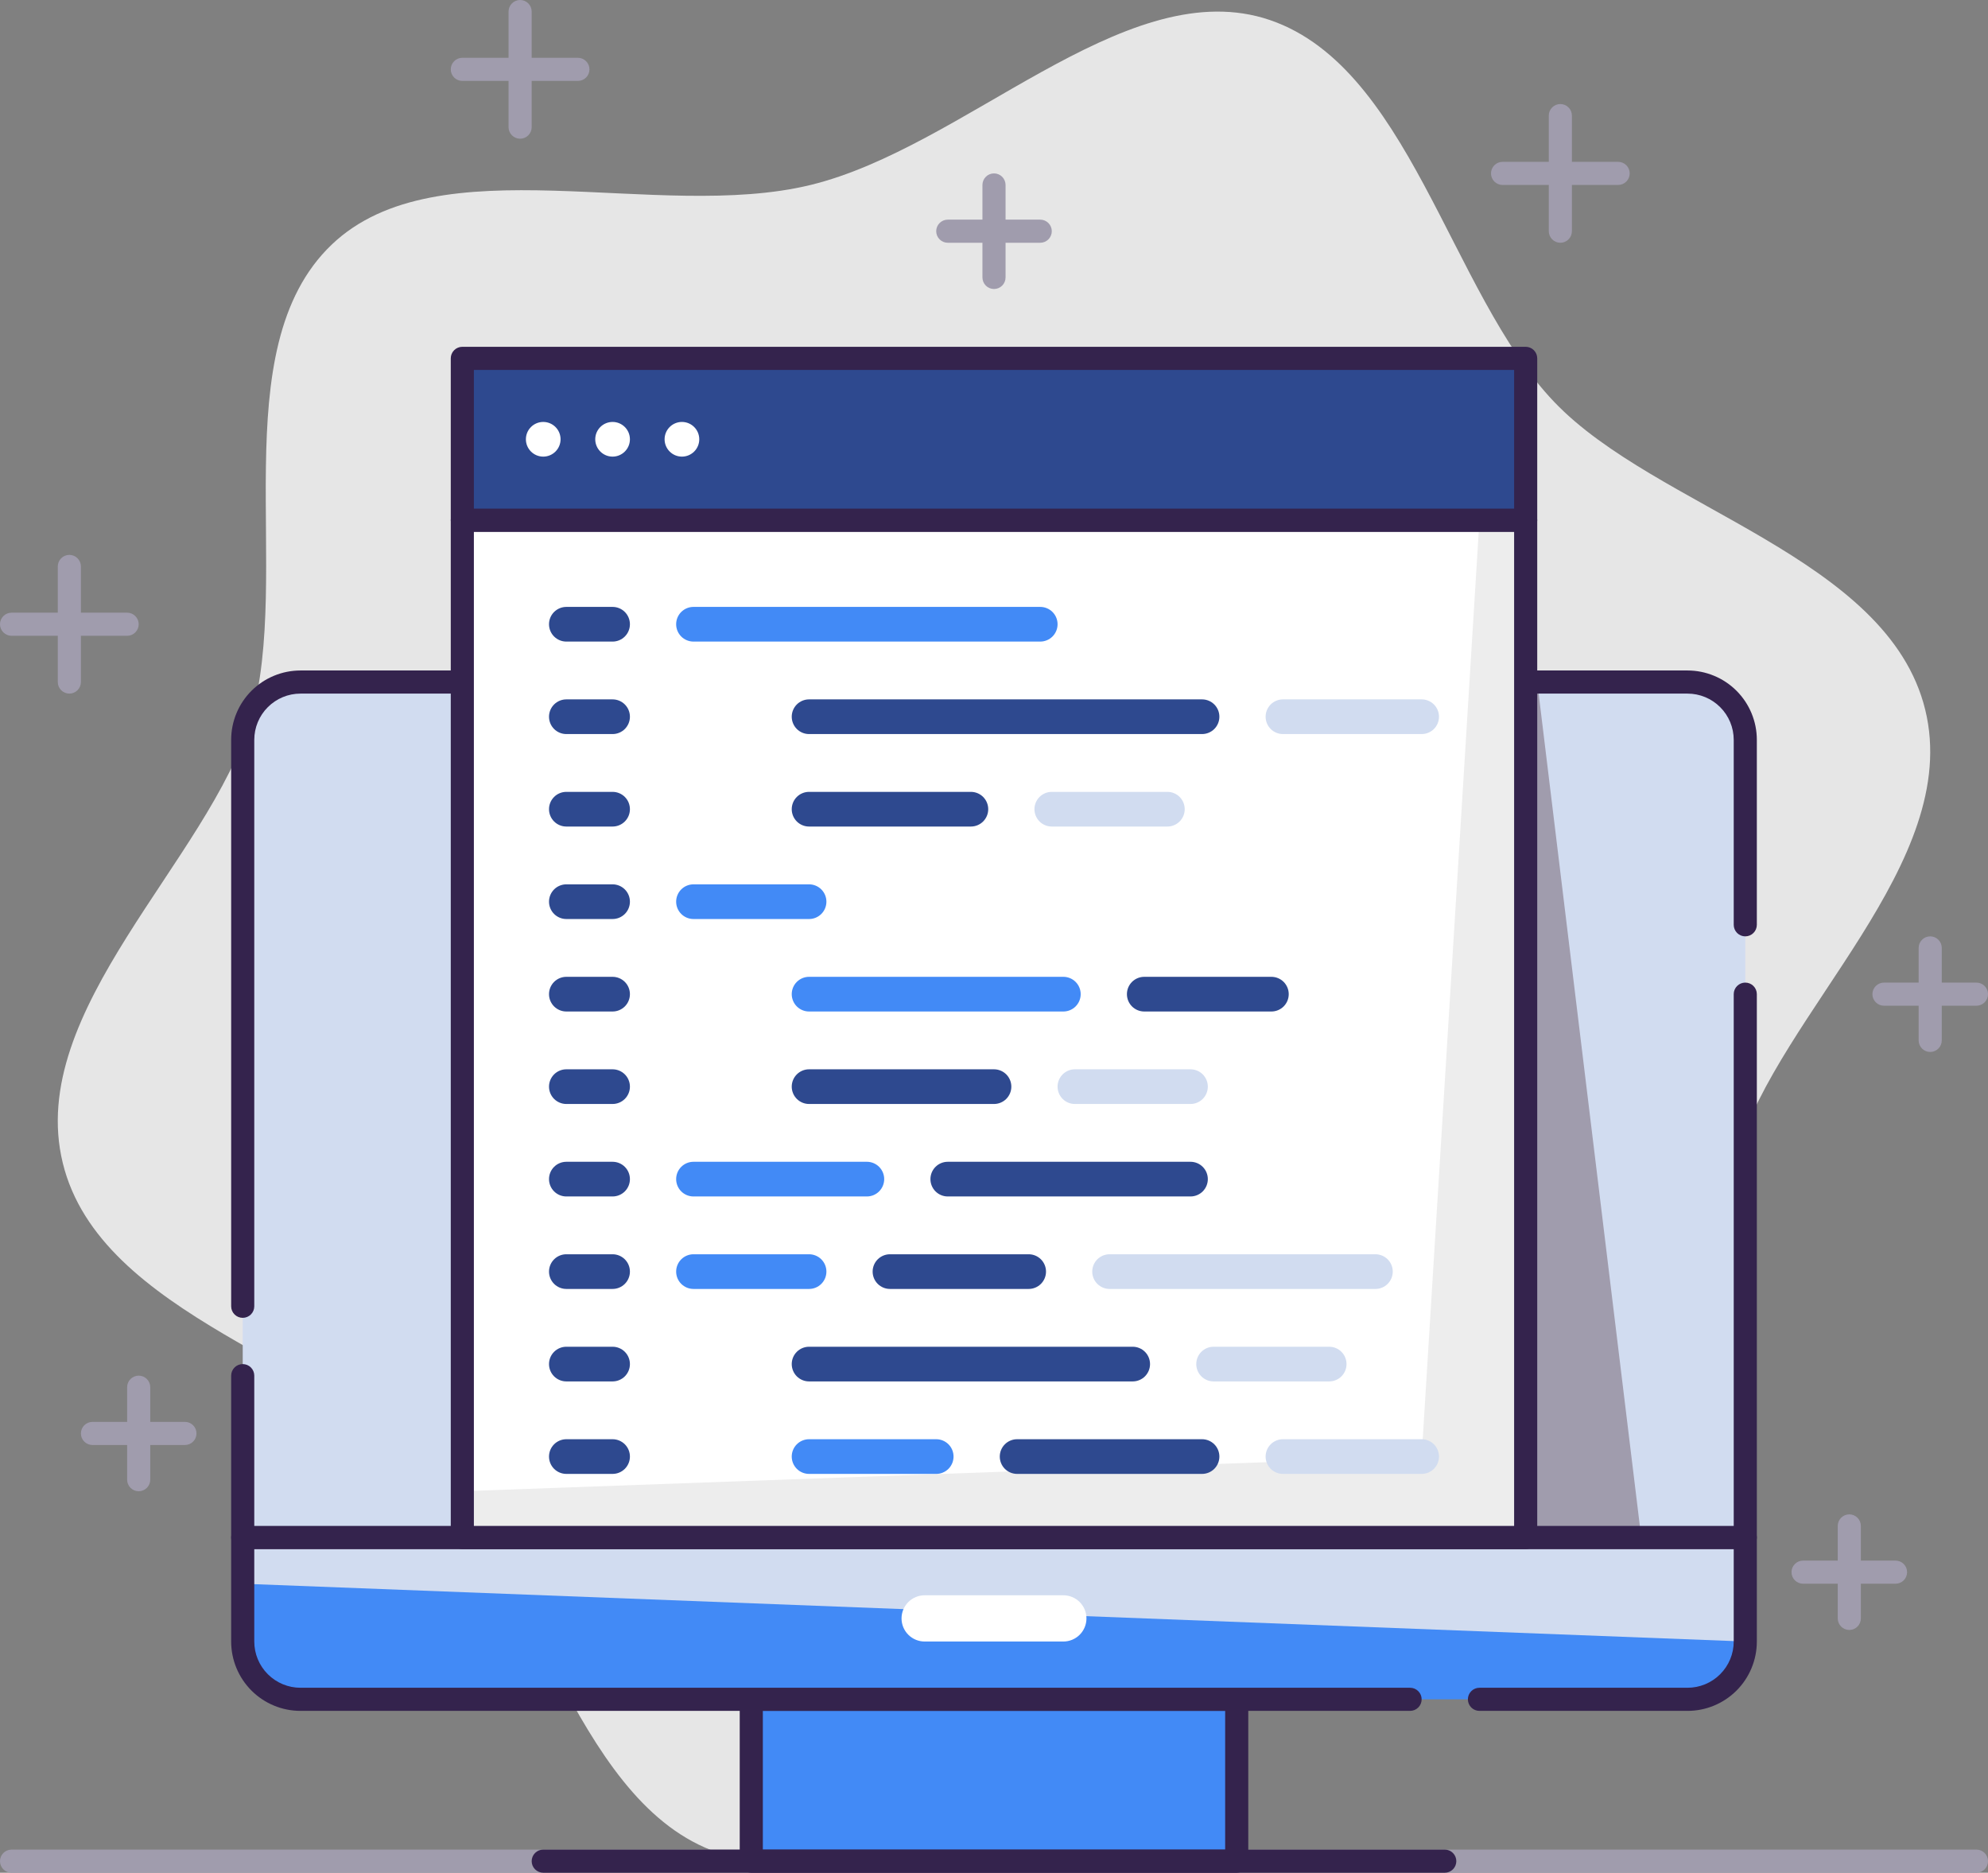 <svg width="172" height="162" viewBox="0 0 172 162" fill="none" xmlns="http://www.w3.org/2000/svg">
<rect x="0" y="0" width="172" height="162" fill="#808080" stroke="none"/>
<g clip-path="url(#clip0_6796_5751)">
<path d="M166.57 61.4C163.33 48.16 143.29 44 134.48 34.78C125.39 25.3 121.9 5.25 109.29 1.55C97.06 -2 83.4 12.77 70.13 16C56.86 19.23 37.9 12.37 28.7 21.16C19.2 30.23 25.35 49.64 21.7 62.23C18.06 74.43 2.2 87.36 5.43 100.6C8.66 113.84 28.71 118 37.52 127.22C46.61 136.7 50.1 156.75 62.71 160.45C74.94 164 88.6 149.23 101.88 146C115.16 142.77 134.1 149.63 143.3 140.84C152.8 131.77 146.65 112.36 150.3 99.77C153.94 87.57 169.8 74.64 166.57 61.4Z" fill="#E6E6E6"/>
<path d="M171 162H1C0.735 162 0.48 161.895 0.293 161.707C0.105 161.52 0 161.265 0 161C0 160.735 0.105 160.48 0.293 160.293C0.48 160.105 0.735 160 1 160H171C171.265 160 171.52 160.105 171.707 160.293C171.895 160.48 172 160.735 172 161C172 161.265 171.895 161.52 171.707 161.707C171.52 161.895 171.265 162 171 162Z" fill="#A09CAD"/>
<path d="M107 147H65V161H107V147Z" fill="#428AF6"/>
<path d="M107 162H65C64.735 162 64.48 161.895 64.293 161.707C64.105 161.52 64 161.265 64 161V147C64 146.735 64.105 146.48 64.293 146.293C64.48 146.105 64.735 146 65 146H107C107.265 146 107.52 146.105 107.707 146.293C107.895 146.48 108 146.735 108 147V161C108 161.265 107.895 161.52 107.707 161.707C107.52 161.895 107.265 162 107 162ZM66 160H106V148H66V160Z" fill="#34234D"/>
<path d="M21 133H151V142C151 143.326 150.473 144.598 149.536 145.536C148.598 146.473 147.326 147 146 147H26C24.674 147 23.402 146.473 22.465 145.536C21.527 144.598 21 143.326 21 142V133Z" fill="#428AF6"/>
<path d="M151 142L21 137V133H151V142Z" fill="#D1DCF0"/>
<path d="M146 148H128C127.735 148 127.48 147.895 127.293 147.707C127.105 147.52 127 147.265 127 147C127 146.735 127.105 146.48 127.293 146.293C127.48 146.105 127.735 146 128 146H146C147.061 146 148.078 145.579 148.828 144.828C149.579 144.078 150 143.061 150 142V134H22V142C22 143.061 22.421 144.078 23.172 144.828C23.922 145.579 24.939 146 26 146H122C122.265 146 122.52 146.105 122.707 146.293C122.895 146.48 123 146.735 123 147C123 147.265 122.895 147.52 122.707 147.707C122.52 147.895 122.265 148 122 148H26C24.409 148 22.883 147.368 21.757 146.243C20.632 145.117 20 143.591 20 142V133C20 132.735 20.105 132.48 20.293 132.293C20.48 132.105 20.735 132 21 132H151C151.265 132 151.52 132.105 151.707 132.293C151.895 132.48 152 132.735 152 133V142C152 143.591 151.368 145.117 150.243 146.243C149.117 147.368 147.591 148 146 148Z" fill="#34234D"/>
<path d="M26 59H146C147.326 59 148.598 59.527 149.536 60.465C150.473 61.402 151 62.674 151 64V133H21V64C21 62.674 21.527 61.402 22.465 60.465C23.402 59.527 24.674 59 26 59Z" fill="#D1DCF0"/>
<path d="M142 133H113V59H133L142 133Z" fill="#A09CAD"/>
<path d="M21 114C20.735 114 20.48 113.895 20.293 113.707C20.105 113.52 20 113.265 20 113V64C20 62.409 20.632 60.883 21.757 59.757C22.883 58.632 24.409 58 26 58H146C147.591 58 149.117 58.632 150.243 59.757C151.368 60.883 152 62.409 152 64V80C152 80.265 151.895 80.52 151.707 80.707C151.52 80.895 151.265 81 151 81C150.735 81 150.48 80.895 150.293 80.707C150.105 80.52 150 80.265 150 80V64C150 62.939 149.579 61.922 148.828 61.172C148.078 60.421 147.061 60 146 60H26C24.939 60 23.922 60.421 23.172 61.172C22.421 61.922 22 62.939 22 64V113C22 113.265 21.895 113.52 21.707 113.707C21.52 113.895 21.265 114 21 114Z" fill="#34234D"/>
<path d="M151 134H21C20.735 134 20.48 133.895 20.293 133.707C20.105 133.52 20 133.265 20 133V119C20 118.735 20.105 118.48 20.293 118.293C20.48 118.105 20.735 118 21 118C21.265 118 21.52 118.105 21.707 118.293C21.895 118.48 22 118.735 22 119V132H150V86C150 85.735 150.105 85.48 150.293 85.293C150.48 85.105 150.735 85 151 85C151.265 85 151.52 85.105 151.707 85.293C151.895 85.48 152 85.735 152 86V133C152 133.265 151.895 133.52 151.707 133.707C151.52 133.895 151.265 134 151 134Z" fill="#34234D"/>
<path d="M125 162H47C46.735 162 46.48 161.895 46.293 161.707C46.105 161.52 46 161.265 46 161C46 160.735 46.105 160.48 46.293 160.293C46.48 160.105 46.735 160 47 160H125C125.265 160 125.52 160.105 125.707 160.293C125.895 160.48 126 160.735 126 161C126 161.265 125.895 161.52 125.707 161.707C125.52 161.895 125.265 162 125 162Z" fill="#34234D"/>
<path d="M92 142H80C79.47 142 78.961 141.789 78.586 141.414C78.211 141.039 78 140.53 78 140C78 139.47 78.211 138.961 78.586 138.586C78.961 138.211 79.47 138 80 138H92C92.53 138 93.039 138.211 93.414 138.586C93.789 138.961 94 139.47 94 140C94 140.53 93.789 141.039 93.414 141.414C93.039 141.789 92.53 142 92 142Z" fill="white"/>
<path d="M132 45H40V133H132V45Z" fill="#EDEDED"/>
<path d="M123 126L40 129V45H128L123 126Z" fill="white"/>
<path d="M132 134H40C39.735 134 39.48 133.895 39.293 133.707C39.105 133.52 39 133.265 39 133V45C39 44.735 39.105 44.48 39.293 44.293C39.48 44.105 39.735 44 40 44H132C132.265 44 132.52 44.105 132.707 44.293C132.895 44.48 133 44.735 133 45V133C133 133.265 132.895 133.52 132.707 133.707C132.52 133.895 132.265 134 132 134ZM41 132H131V46H41V132Z" fill="#34234D"/>
<path d="M132 31H40V45H132V31Z" fill="#2E498F"/>
<path d="M132 42L40 35V31H132V42Z" fill="#2E498F"/>
<path d="M132 46H40C39.735 46 39.48 45.895 39.293 45.707C39.105 45.52 39 45.265 39 45V31C39 30.735 39.105 30.48 39.293 30.293C39.48 30.105 39.735 30 40 30H132C132.265 30 132.52 30.105 132.707 30.293C132.895 30.48 133 30.735 133 31V45C133 45.265 132.895 45.52 132.707 45.707C132.52 45.895 132.265 46 132 46ZM41 44H131V32H41V44Z" fill="#34234D"/>
<path d="M47 39.5C47.828 39.5 48.5 38.828 48.5 38C48.5 37.172 47.828 36.5 47 36.5C46.172 36.5 45.5 37.172 45.5 38C45.5 38.828 46.172 39.5 47 39.5Z" fill="white"/>
<path d="M53 39.5C53.828 39.5 54.5 38.828 54.5 38C54.5 37.172 53.828 36.5 53 36.5C52.172 36.5 51.5 37.172 51.5 38C51.5 38.828 52.172 39.5 53 39.5Z" fill="white"/>
<path d="M59 39.5C59.828 39.5 60.5 38.828 60.5 38C60.5 37.172 59.828 36.5 59 36.5C58.172 36.5 57.5 37.172 57.5 38C57.5 38.828 58.172 39.5 59 39.5Z" fill="white"/>
<path d="M50 7H40C39.735 7 39.48 6.895 39.293 6.707C39.105 6.52 39 6.265 39 6C39 5.735 39.105 5.48 39.293 5.293C39.48 5.105 39.735 5 40 5H50C50.265 5 50.52 5.105 50.707 5.293C50.895 5.48 51 5.735 51 6C51 6.265 50.895 6.52 50.707 6.707C50.52 6.895 50.265 7 50 7Z" fill="#A09CAD"/>
<path d="M45 12C44.735 12 44.48 11.895 44.293 11.707C44.105 11.52 44 11.265 44 11V1C44 0.735 44.105 0.48 44.293 0.293C44.48 0.105 44.735 0 45 0C45.265 0 45.52 0.105 45.707 0.293C45.895 0.48 46 0.735 46 1V11C46 11.265 45.895 11.52 45.707 11.707C45.52 11.895 45.265 12 45 12Z" fill="#A09CAD"/>
<path d="M140 16H130C129.735 16 129.48 15.895 129.293 15.707C129.105 15.52 129 15.265 129 15C129 14.735 129.105 14.48 129.293 14.293C129.48 14.105 129.735 14 130 14H140C140.265 14 140.52 14.105 140.707 14.293C140.895 14.48 141 14.735 141 15C141 15.265 140.895 15.52 140.707 15.707C140.52 15.895 140.265 16 140 16Z" fill="#A09CAD"/>
<path d="M135 21C134.735 21 134.48 20.895 134.293 20.707C134.105 20.52 134 20.265 134 20V10C134 9.735 134.105 9.48 134.293 9.293C134.48 9.105 134.735 9 135 9C135.265 9 135.52 9.105 135.707 9.293C135.895 9.48 136 9.735 136 10V20C136 20.265 135.895 20.52 135.707 20.707C135.52 20.895 135.265 21 135 21Z" fill="#A09CAD"/>
<path d="M16 125H8C7.735 125 7.48 124.895 7.293 124.707C7.105 124.52 7 124.265 7 124C7 123.735 7.105 123.48 7.293 123.293C7.48 123.105 7.735 123 8 123H16C16.265 123 16.52 123.105 16.707 123.293C16.895 123.48 17 123.735 17 124C17 124.265 16.895 124.52 16.707 124.707C16.52 124.895 16.265 125 16 125Z" fill="#A09CAD"/>
<path d="M12 129C11.735 129 11.48 128.895 11.293 128.707C11.105 128.52 11 128.265 11 128V120C11 119.735 11.105 119.48 11.293 119.293C11.48 119.105 11.735 119 12 119C12.265 119 12.52 119.105 12.707 119.293C12.895 119.48 13 119.735 13 120V128C13 128.265 12.895 128.52 12.707 128.707C12.52 128.895 12.265 129 12 129Z" fill="#A09CAD"/>
<path d="M90 21H82C81.735 21 81.48 20.895 81.293 20.707C81.105 20.52 81 20.265 81 20C81 19.735 81.105 19.48 81.293 19.293C81.48 19.105 81.735 19 82 19H90C90.265 19 90.52 19.105 90.707 19.293C90.895 19.48 91 19.735 91 20C91 20.265 90.895 20.52 90.707 20.707C90.52 20.895 90.265 21 90 21Z" fill="#A09CAD"/>
<path d="M86 25C85.735 25 85.48 24.895 85.293 24.707C85.105 24.52 85 24.265 85 24V16C85 15.735 85.105 15.48 85.293 15.293C85.48 15.105 85.735 15 86 15C86.265 15 86.52 15.105 86.707 15.293C86.895 15.48 87 15.735 87 16V24C87 24.265 86.895 24.52 86.707 24.707C86.52 24.895 86.265 25 86 25Z" fill="#A09CAD"/>
<path d="M11 55H1C0.735 55 0.48 54.895 0.293 54.707C0.105 54.52 0 54.265 0 54C0 53.735 0.105 53.48 0.293 53.293C0.48 53.105 0.735 53 1 53H11C11.265 53 11.52 53.105 11.707 53.293C11.895 53.48 12 53.735 12 54C12 54.265 11.895 54.52 11.707 54.707C11.52 54.895 11.265 55 11 55Z" fill="#A09CAD"/>
<path d="M6 60C5.735 60 5.48 59.895 5.293 59.707C5.105 59.52 5 59.265 5 59V49C5 48.735 5.105 48.48 5.293 48.293C5.48 48.105 5.735 48 6 48C6.265 48 6.52 48.105 6.707 48.293C6.895 48.48 7 48.735 7 49V59C7 59.265 6.895 59.52 6.707 59.707C6.52 59.895 6.265 60 6 60Z" fill="#A09CAD"/>
<path d="M171 87H163C162.735 87 162.48 86.895 162.293 86.707C162.105 86.52 162 86.265 162 86C162 85.735 162.105 85.48 162.293 85.293C162.48 85.105 162.735 85 163 85H171C171.265 85 171.52 85.105 171.707 85.293C171.895 85.48 172 85.735 172 86C172 86.265 171.895 86.52 171.707 86.707C171.52 86.895 171.265 87 171 87Z" fill="#A09CAD"/>
<path d="M167 91C166.735 91 166.48 90.895 166.293 90.707C166.105 90.52 166 90.265 166 90V82C166 81.735 166.105 81.48 166.293 81.293C166.48 81.105 166.735 81 167 81C167.265 81 167.52 81.105 167.707 81.293C167.895 81.48 168 81.735 168 82V90C168 90.265 167.895 90.52 167.707 90.707C167.52 90.895 167.265 91 167 91Z" fill="#A09CAD"/>
<path d="M164 137H156C155.735 137 155.48 136.895 155.293 136.707C155.105 136.52 155 136.265 155 136C155 135.735 155.105 135.48 155.293 135.293C155.48 135.105 155.735 135 156 135H164C164.265 135 164.52 135.105 164.707 135.293C164.895 135.48 165 135.735 165 136C165 136.265 164.895 136.52 164.707 136.707C164.52 136.895 164.265 137 164 137Z" fill="#A09CAD"/>
<path d="M160 141C159.735 141 159.48 140.895 159.293 140.707C159.105 140.52 159 140.265 159 140V132C159 131.735 159.105 131.48 159.293 131.293C159.48 131.105 159.735 131 160 131C160.265 131 160.52 131.105 160.707 131.293C160.895 131.48 161 131.735 161 132V140C161 140.265 160.895 140.52 160.707 140.707C160.52 140.895 160.265 141 160 141Z" fill="#A09CAD"/>
<path d="M90 55.5H60C59.602 55.5 59.221 55.342 58.939 55.061C58.658 54.779 58.5 54.398 58.5 54C58.5 53.602 58.658 53.221 58.939 52.939C59.221 52.658 59.602 52.5 60 52.5H90C90.398 52.5 90.779 52.658 91.061 52.939C91.342 53.221 91.5 53.602 91.5 54C91.5 54.398 91.342 54.779 91.061 55.061C90.779 55.342 90.398 55.5 90 55.5Z" fill="#428AF6"/>
<path d="M92 87.5H70C69.602 87.5 69.221 87.342 68.939 87.061C68.658 86.779 68.5 86.398 68.5 86C68.5 85.602 68.658 85.221 68.939 84.939C69.221 84.658 69.602 84.5 70 84.5H92C92.398 84.5 92.779 84.658 93.061 84.939C93.342 85.221 93.5 85.602 93.5 86C93.5 86.398 93.342 86.779 93.061 87.061C92.779 87.342 92.398 87.5 92 87.5Z" fill="#428AF6"/>
<path d="M70 79.5H60C59.602 79.5 59.221 79.342 58.939 79.061C58.658 78.779 58.5 78.398 58.5 78C58.5 77.602 58.658 77.221 58.939 76.939C59.221 76.658 59.602 76.5 60 76.5H70C70.398 76.5 70.779 76.658 71.061 76.939C71.342 77.221 71.5 77.602 71.5 78C71.5 78.398 71.342 78.779 71.061 79.061C70.779 79.342 70.398 79.5 70 79.5Z" fill="#428AF6"/>
<path d="M75 103.5H60C59.602 103.5 59.221 103.342 58.939 103.061C58.658 102.779 58.5 102.398 58.5 102C58.5 101.602 58.658 101.221 58.939 100.939C59.221 100.658 59.602 100.5 60 100.5H75C75.398 100.5 75.779 100.658 76.061 100.939C76.342 101.221 76.5 101.602 76.5 102C76.5 102.398 76.342 102.779 76.061 103.061C75.779 103.342 75.398 103.5 75 103.5Z" fill="#428AF6"/>
<path d="M70 111.5H60C59.602 111.5 59.221 111.342 58.939 111.061C58.658 110.779 58.5 110.398 58.5 110C58.5 109.602 58.658 109.221 58.939 108.939C59.221 108.658 59.602 108.5 60 108.5H70C70.398 108.5 70.779 108.658 71.061 108.939C71.342 109.221 71.5 109.602 71.5 110C71.5 110.398 71.342 110.779 71.061 111.061C70.779 111.342 70.398 111.5 70 111.5Z" fill="#428AF6"/>
<path d="M104 63.5H70C69.602 63.5 69.221 63.342 68.939 63.061C68.658 62.779 68.5 62.398 68.5 62C68.5 61.602 68.658 61.221 68.939 60.939C69.221 60.658 69.602 60.5 70 60.5H104C104.398 60.5 104.779 60.658 105.061 60.939C105.342 61.221 105.5 61.602 105.5 62C105.5 62.398 105.342 62.779 105.061 63.061C104.779 63.342 104.398 63.5 104 63.5Z" fill="#2E498F"/>
<path d="M86 95.5H70C69.602 95.5 69.221 95.342 68.939 95.061C68.658 94.779 68.5 94.398 68.5 94C68.5 93.602 68.658 93.221 68.939 92.939C69.221 92.658 69.602 92.5 70 92.5H86C86.398 92.5 86.779 92.658 87.061 92.939C87.342 93.221 87.5 93.602 87.5 94C87.5 94.398 87.342 94.779 87.061 95.061C86.779 95.342 86.398 95.5 86 95.5Z" fill="#2E498F"/>
<path d="M98 119.5H70C69.602 119.5 69.221 119.342 68.939 119.061C68.658 118.779 68.5 118.398 68.5 118C68.5 117.602 68.658 117.221 68.939 116.939C69.221 116.658 69.602 116.5 70 116.5H98C98.398 116.5 98.779 116.658 99.061 116.939C99.342 117.221 99.5 117.602 99.5 118C99.5 118.398 99.342 118.779 99.061 119.061C98.779 119.342 98.398 119.5 98 119.5Z" fill="#2E498F"/>
<path d="M81 127.5H70C69.602 127.5 69.221 127.342 68.939 127.061C68.658 126.779 68.5 126.398 68.5 126C68.5 125.602 68.658 125.221 68.939 124.939C69.221 124.658 69.602 124.5 70 124.5H81C81.398 124.5 81.779 124.658 82.061 124.939C82.342 125.221 82.5 125.602 82.5 126C82.5 126.398 82.342 126.779 82.061 127.061C81.779 127.342 81.398 127.5 81 127.5Z" fill="#428AF6"/>
<path d="M103 103.5H82C81.602 103.5 81.221 103.342 80.939 103.061C80.658 102.779 80.5 102.398 80.5 102C80.5 101.602 80.658 101.221 80.939 100.939C81.221 100.658 81.602 100.5 82 100.5H103C103.398 100.5 103.779 100.658 104.061 100.939C104.342 101.221 104.5 101.602 104.5 102C104.5 102.398 104.342 102.779 104.061 103.061C103.779 103.342 103.398 103.5 103 103.5Z" fill="#2E498F"/>
<path d="M89 111.5H77C76.602 111.5 76.221 111.342 75.939 111.061C75.658 110.779 75.5 110.398 75.5 110C75.5 109.602 75.658 109.221 75.939 108.939C76.221 108.658 76.602 108.5 77 108.5H89C89.398 108.5 89.779 108.658 90.061 108.939C90.342 109.221 90.5 109.602 90.5 110C90.5 110.398 90.342 110.779 90.061 111.061C89.779 111.342 89.398 111.5 89 111.5Z" fill="#2E498F"/>
<path d="M104 127.5H88C87.602 127.5 87.221 127.342 86.939 127.061C86.658 126.779 86.5 126.398 86.5 126C86.5 125.602 86.658 125.221 86.939 124.939C87.221 124.658 87.602 124.5 88 124.5H104C104.398 124.5 104.779 124.658 105.061 124.939C105.342 125.221 105.5 125.602 105.5 126C105.5 126.398 105.342 126.779 105.061 127.061C104.779 127.342 104.398 127.5 104 127.5Z" fill="#2E498F"/>
<path d="M84 71.5H70C69.602 71.5 69.221 71.342 68.939 71.061C68.658 70.779 68.5 70.398 68.5 70C68.5 69.602 68.658 69.221 68.939 68.939C69.221 68.658 69.602 68.5 70 68.5H84C84.398 68.5 84.779 68.658 85.061 68.939C85.342 69.221 85.5 69.602 85.5 70C85.5 70.398 85.342 70.779 85.061 71.061C84.779 71.342 84.398 71.5 84 71.5Z" fill="#2E498F"/>
<path d="M110 87.5H99C98.602 87.5 98.221 87.342 97.939 87.061C97.658 86.779 97.5 86.398 97.5 86C97.5 85.602 97.658 85.221 97.939 84.939C98.221 84.658 98.602 84.5 99 84.5H110C110.398 84.5 110.779 84.658 111.061 84.939C111.342 85.221 111.5 85.602 111.5 86C111.5 86.398 111.342 86.779 111.061 87.061C110.779 87.342 110.398 87.5 110 87.5Z" fill="#2E498F"/>
<path d="M123 63.5H111C110.602 63.5 110.221 63.342 109.939 63.061C109.658 62.779 109.5 62.398 109.5 62C109.5 61.602 109.658 61.221 109.939 60.939C110.221 60.658 110.602 60.5 111 60.5H123C123.398 60.5 123.779 60.658 124.061 60.939C124.342 61.221 124.5 61.602 124.5 62C124.5 62.398 124.342 62.779 124.061 63.061C123.779 63.342 123.398 63.5 123 63.5Z" fill="#D1DCF0"/>
<path d="M101 71.5H91C90.602 71.5 90.221 71.342 89.939 71.061C89.658 70.779 89.5 70.398 89.5 70C89.5 69.602 89.658 69.221 89.939 68.939C90.221 68.658 90.602 68.5 91 68.5H101C101.398 68.5 101.779 68.658 102.061 68.939C102.342 69.221 102.5 69.602 102.5 70C102.5 70.398 102.342 70.779 102.061 71.061C101.779 71.342 101.398 71.5 101 71.5Z" fill="#D1DCF0"/>
<path d="M103 95.5H93C92.602 95.5 92.221 95.342 91.939 95.061C91.658 94.779 91.5 94.398 91.5 94C91.5 93.602 91.658 93.221 91.939 92.939C92.221 92.658 92.602 92.5 93 92.5H103C103.398 92.5 103.779 92.658 104.061 92.939C104.342 93.221 104.5 93.602 104.5 94C104.5 94.398 104.342 94.779 104.061 95.061C103.779 95.342 103.398 95.5 103 95.5Z" fill="#D1DCF0"/>
<path d="M115 119.5H105C104.602 119.5 104.221 119.342 103.939 119.061C103.658 118.779 103.5 118.398 103.5 118C103.5 117.602 103.658 117.221 103.939 116.939C104.221 116.658 104.602 116.5 105 116.5H115C115.398 116.5 115.779 116.658 116.061 116.939C116.342 117.221 116.5 117.602 116.5 118C116.5 118.398 116.342 118.779 116.061 119.061C115.779 119.342 115.398 119.5 115 119.5Z" fill="#D1DCF0"/>
<path d="M123 127.5H111C110.602 127.5 110.221 127.342 109.939 127.061C109.658 126.779 109.5 126.398 109.5 126C109.5 125.602 109.658 125.221 109.939 124.939C110.221 124.658 110.602 124.5 111 124.5H123C123.398 124.5 123.779 124.658 124.061 124.939C124.342 125.221 124.5 125.602 124.5 126C124.5 126.398 124.342 126.779 124.061 127.061C123.779 127.342 123.398 127.5 123 127.5Z" fill="#D1DCF0"/>
<path d="M119 111.5H96C95.602 111.5 95.221 111.342 94.939 111.061C94.658 110.779 94.5 110.398 94.5 110C94.5 109.602 94.658 109.221 94.939 108.939C95.221 108.658 95.602 108.5 96 108.5H119C119.398 108.5 119.779 108.658 120.061 108.939C120.342 109.221 120.5 109.602 120.5 110C120.5 110.398 120.342 110.779 120.061 111.061C119.779 111.342 119.398 111.5 119 111.5Z" fill="#D1DCF0"/>
<path d="M53 55.5H49C48.602 55.5 48.221 55.342 47.939 55.061C47.658 54.779 47.5 54.398 47.5 54C47.5 53.602 47.658 53.221 47.939 52.939C48.221 52.658 48.602 52.5 49 52.5H53C53.398 52.5 53.779 52.658 54.061 52.939C54.342 53.221 54.5 53.602 54.5 54C54.5 54.398 54.342 54.779 54.061 55.061C53.779 55.342 53.398 55.5 53 55.5Z" fill="#2E498F"/>
<path d="M53 63.5H49C48.602 63.5 48.221 63.342 47.939 63.061C47.658 62.779 47.5 62.398 47.5 62C47.5 61.602 47.658 61.221 47.939 60.939C48.221 60.658 48.602 60.5 49 60.5H53C53.398 60.5 53.779 60.658 54.061 60.939C54.342 61.221 54.5 61.602 54.5 62C54.5 62.398 54.342 62.779 54.061 63.061C53.779 63.342 53.398 63.5 53 63.5Z" fill="#2E498F"/>
<path d="M53 71.5H49C48.602 71.5 48.221 71.342 47.939 71.061C47.658 70.779 47.5 70.398 47.5 70C47.5 69.602 47.658 69.221 47.939 68.939C48.221 68.658 48.602 68.5 49 68.5H53C53.398 68.5 53.779 68.658 54.061 68.939C54.342 69.221 54.5 69.602 54.5 70C54.5 70.398 54.342 70.779 54.061 71.061C53.779 71.342 53.398 71.5 53 71.5Z" fill="#2E498F"/>
<path d="M53 79.5H49C48.602 79.5 48.221 79.342 47.939 79.061C47.658 78.779 47.5 78.398 47.5 78C47.5 77.602 47.658 77.221 47.939 76.939C48.221 76.658 48.602 76.5 49 76.5H53C53.398 76.5 53.779 76.658 54.061 76.939C54.342 77.221 54.5 77.602 54.5 78C54.5 78.398 54.342 78.779 54.061 79.061C53.779 79.342 53.398 79.5 53 79.5Z" fill="#2E498F"/>
<path d="M53 87.5H49C48.602 87.5 48.221 87.342 47.939 87.061C47.658 86.779 47.5 86.398 47.5 86C47.5 85.602 47.658 85.221 47.939 84.939C48.221 84.658 48.602 84.5 49 84.5H53C53.398 84.5 53.779 84.658 54.061 84.939C54.342 85.221 54.5 85.602 54.5 86C54.5 86.398 54.342 86.779 54.061 87.061C53.779 87.342 53.398 87.5 53 87.5Z" fill="#2E498F"/>
<path d="M53 95.5H49C48.602 95.5 48.221 95.342 47.939 95.061C47.658 94.779 47.5 94.398 47.5 94C47.5 93.602 47.658 93.221 47.939 92.939C48.221 92.658 48.602 92.5 49 92.5H53C53.398 92.5 53.779 92.658 54.061 92.939C54.342 93.221 54.5 93.602 54.5 94C54.5 94.398 54.342 94.779 54.061 95.061C53.779 95.342 53.398 95.5 53 95.5Z" fill="#2E498F"/>
<path d="M53 103.5H49C48.602 103.5 48.221 103.342 47.939 103.061C47.658 102.779 47.5 102.398 47.5 102C47.5 101.602 47.658 101.221 47.939 100.939C48.221 100.658 48.602 100.5 49 100.5H53C53.398 100.5 53.779 100.658 54.061 100.939C54.342 101.221 54.5 101.602 54.5 102C54.5 102.398 54.342 102.779 54.061 103.061C53.779 103.342 53.398 103.5 53 103.5Z" fill="#2E498F"/>
<path d="M53 111.5H49C48.602 111.5 48.221 111.342 47.939 111.061C47.658 110.779 47.5 110.398 47.5 110C47.5 109.602 47.658 109.221 47.939 108.939C48.221 108.658 48.602 108.5 49 108.5H53C53.398 108.5 53.779 108.658 54.061 108.939C54.342 109.221 54.5 109.602 54.5 110C54.5 110.398 54.342 110.779 54.061 111.061C53.779 111.342 53.398 111.5 53 111.5Z" fill="#2E498F"/>
<path d="M53 119.5H49C48.602 119.5 48.221 119.342 47.939 119.061C47.658 118.779 47.5 118.398 47.5 118C47.5 117.602 47.658 117.221 47.939 116.939C48.221 116.658 48.602 116.5 49 116.5H53C53.398 116.5 53.779 116.658 54.061 116.939C54.342 117.221 54.5 117.602 54.5 118C54.5 118.398 54.342 118.779 54.061 119.061C53.779 119.342 53.398 119.5 53 119.5Z" fill="#2E498F"/>
<path d="M53 127.5H49C48.602 127.5 48.221 127.342 47.939 127.061C47.658 126.779 47.5 126.398 47.5 126C47.5 125.602 47.658 125.221 47.939 124.939C48.221 124.658 48.602 124.5 49 124.5H53C53.398 124.5 53.779 124.658 54.061 124.939C54.342 125.221 54.5 125.602 54.5 126C54.5 126.398 54.342 126.779 54.061 127.061C53.779 127.342 53.398 127.5 53 127.5Z" fill="#2E498F"/>
</g>
<defs>
<clipPath id="clip0_6796_5751">
<rect width="172" height="162" fill="white"/>
</clipPath>
</defs>
</svg>
